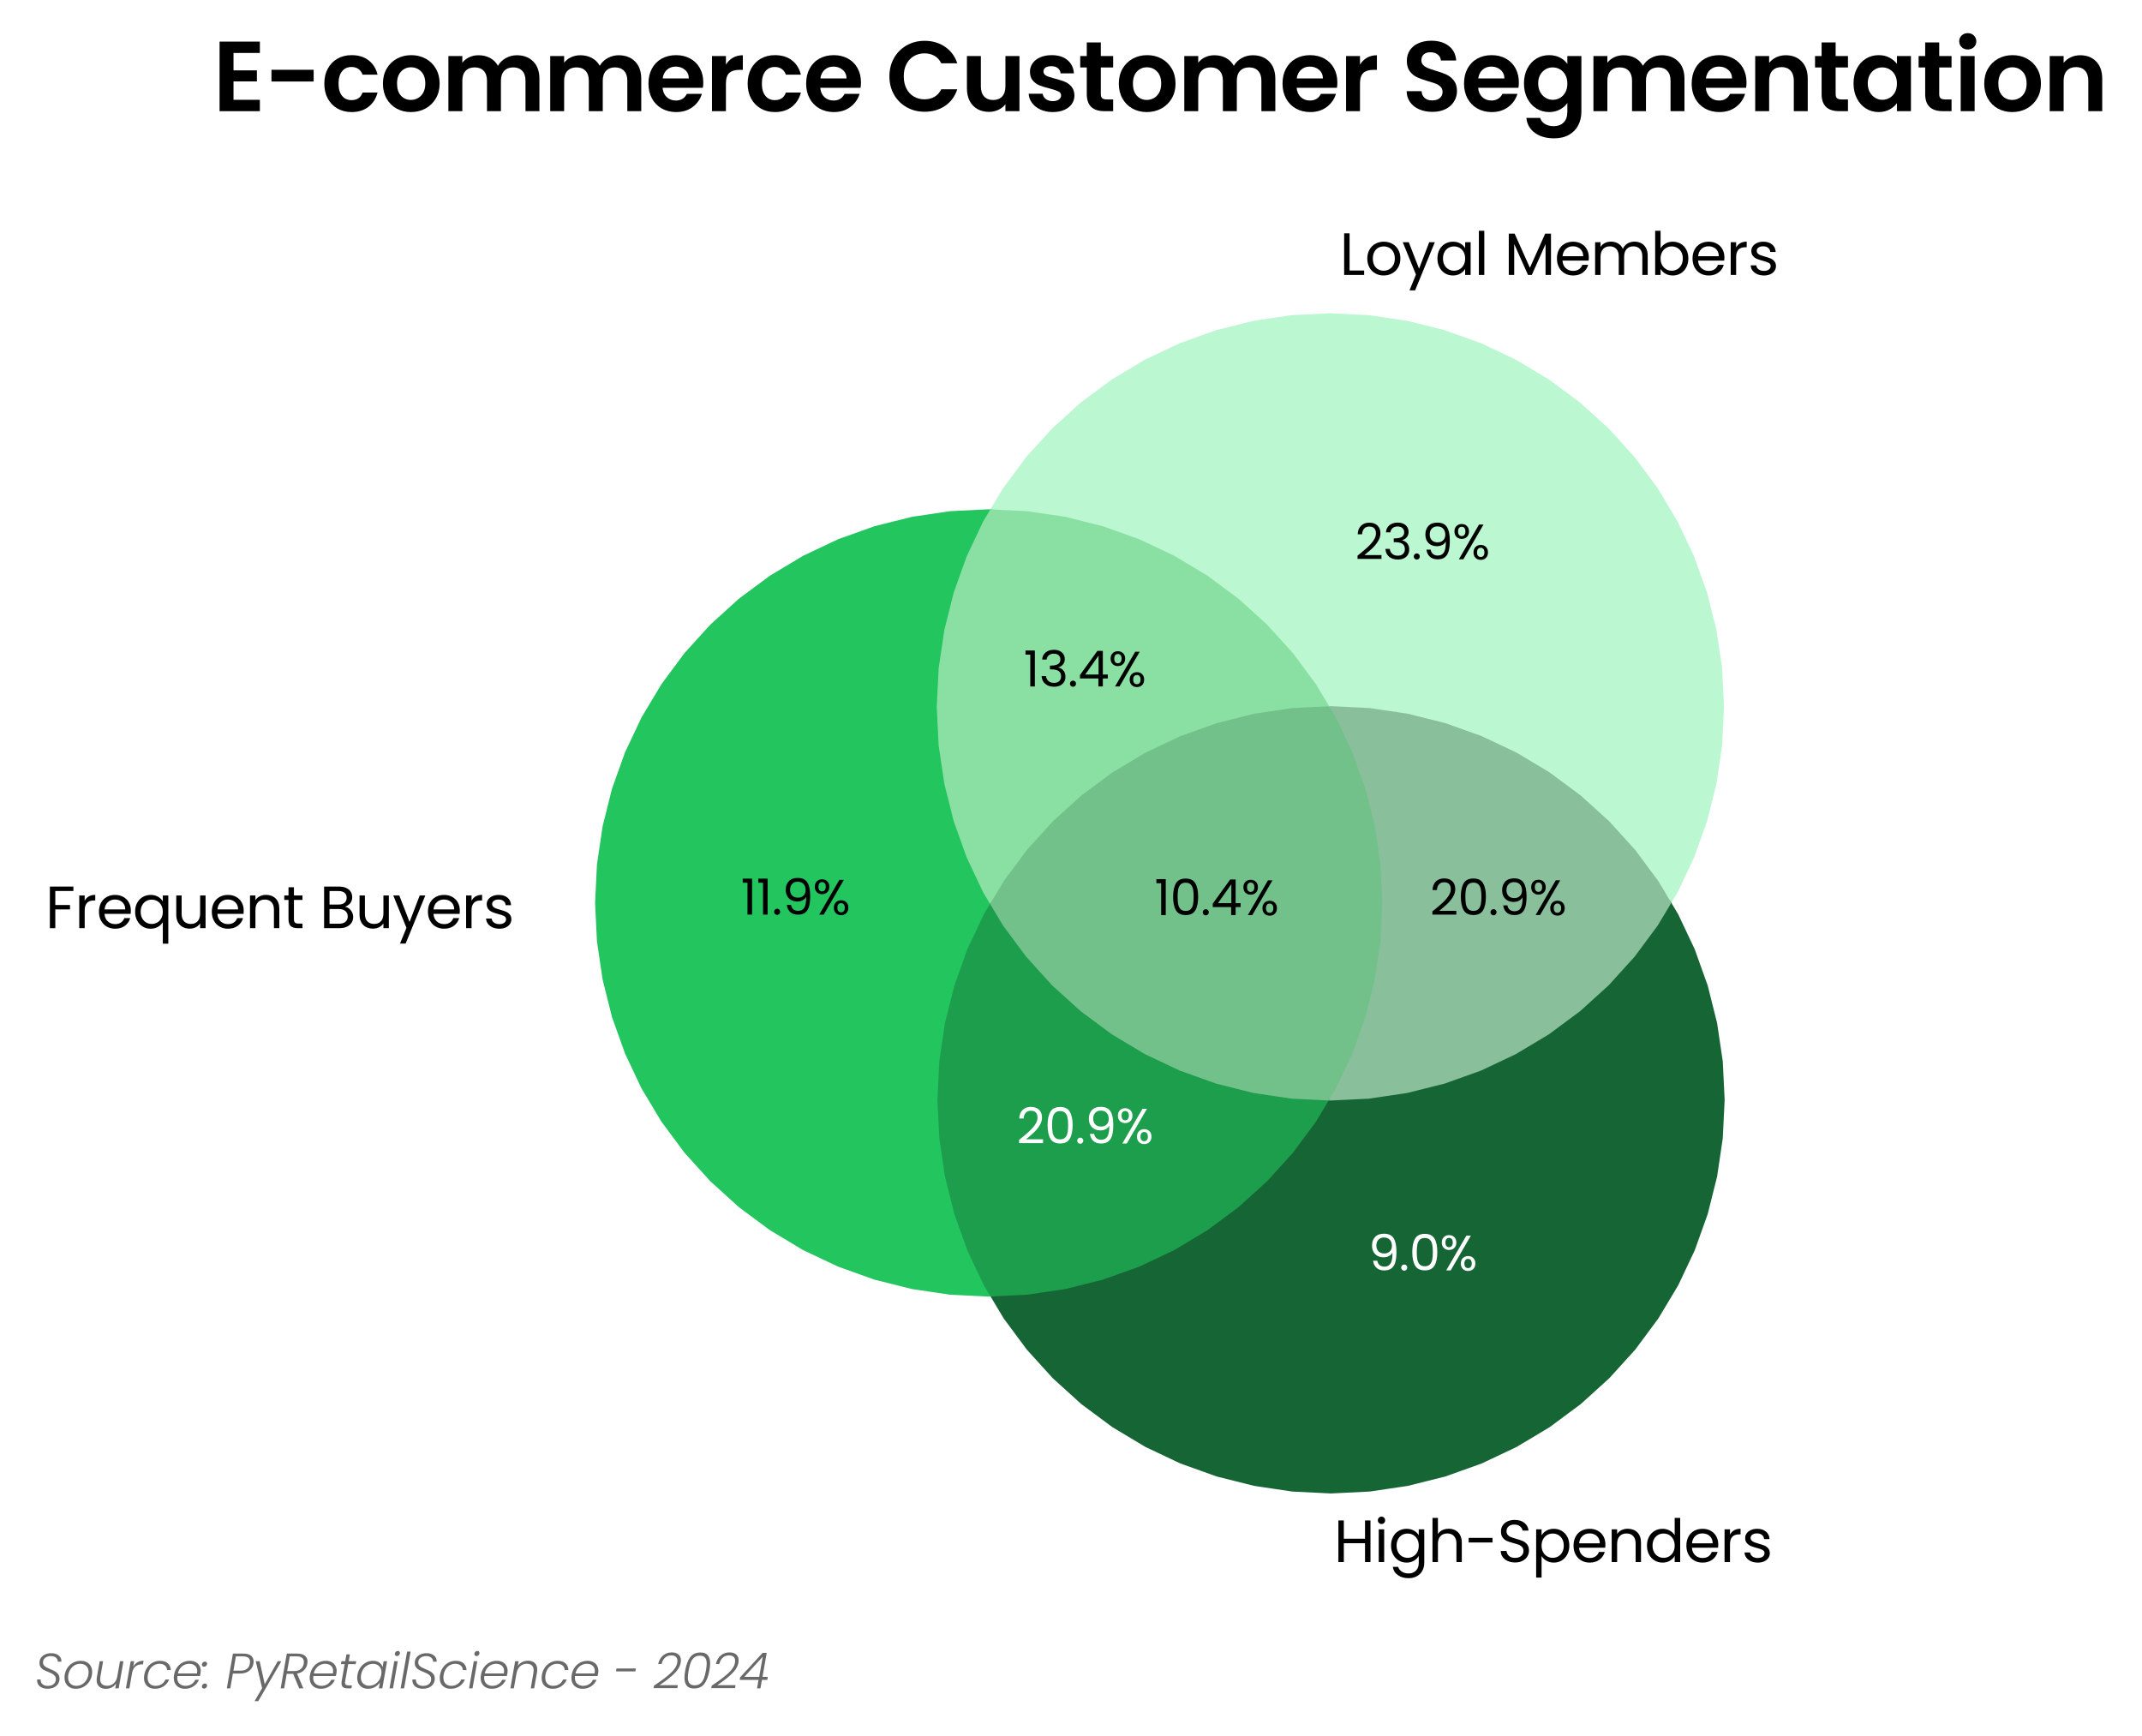 <?xml version="1.0" encoding="utf-8" standalone="no"?>
<!DOCTYPE svg PUBLIC "-//W3C//DTD SVG 1.1//EN"
  "http://www.w3.org/Graphics/SVG/1.1/DTD/svg11.dtd">
<svg xmlns:xlink="http://www.w3.org/1999/xlink" width="440.919pt" height="357.297pt" viewBox="0 0 440.919 357.297" xmlns="http://www.w3.org/2000/svg" version="1.1">
 <defs>
  <style type="text/css">*{stroke-linejoin: round; stroke-linecap: butt}</style>
 </defs>
 <g id="figure_1">
  <g id="patch_1">
   <path d="M 0 357.297
L 440.919 357.297
L 440.919 0
L 0 0
z
" style="fill: #ffffff"/>
  </g>
  <g id="axes_1">
   <g id="patch_2">
    <path d="M 353.989 153.395
L 352.83 161.212
L 350.91 168.877
L 348.247 176.317
L 344.869 183.461
L 343.451 185.826
L 340.94 181.635
L 336.232 175.288
L 330.925 169.433
L 325.07 164.126
L 318.723 159.419
L 311.945 155.356
L 304.801 151.977
L 297.361 149.315
L 289.695 147.395
L 281.878 146.236
L 273.986 145.848
L 273.329 145.88
L 270.472 141.114
L 265.765 134.767
L 260.458 128.912
L 254.603 123.605
L 248.255 118.897
L 241.477 114.835
L 234.334 111.456
L 226.893 108.794
L 219.228 106.874
L 211.411 105.714
L 204.146 105.357
L 206.898 100.765
L 211.606 94.418
L 216.913 88.562
L 222.768 83.256
L 229.115 78.548
L 235.893 74.486
L 243.037 71.107
L 250.477 68.445
L 258.143 66.525
L 265.959 65.365
L 273.852 64.977
L 281.745 65.365
L 289.562 66.525
L 297.227 68.445
L 304.668 71.107
L 311.811 74.486
L 318.589 78.548
L 324.937 83.256
L 330.792 88.562
L 336.099 94.418
L 340.806 100.765
L 344.869 107.543
L 348.247 114.686
L 350.91 122.127
L 352.83 129.792
L 353.989 137.609
L 354.377 145.502
z
" clip-path="url(#p19a714099f)" style="fill: #bbf7d0; stroke: #bbf7d0; stroke-linejoin: miter"/>
   </g>
   <g id="patch_3">
    <path d="M 354.123 234.265
L 352.963 242.082
L 351.043 249.748
L 348.381 257.188
L 345.002 264.332
L 340.94 271.11
L 336.232 277.457
L 330.925 283.312
L 325.07 288.619
L 318.723 293.326
L 311.945 297.389
L 304.801 300.768
L 297.361 303.43
L 289.695 305.35
L 281.878 306.51
L 273.986 306.897
L 266.093 306.51
L 258.276 305.35
L 250.611 303.43
L 243.17 300.768
L 236.027 297.389
L 229.249 293.326
L 222.901 288.619
L 217.046 283.312
L 211.739 277.457
L 207.032 271.11
L 204.175 266.344
L 211.411 265.988
L 219.228 264.829
L 226.893 262.909
L 234.334 260.246
L 241.477 256.868
L 248.255 252.805
L 254.603 248.098
L 260.458 242.791
L 265.765 236.936
L 270.472 230.588
L 273.225 225.996
L 273.852 226.027
L 281.745 225.639
L 289.562 224.479
L 297.227 222.559
L 304.668 219.897
L 311.811 216.518
L 318.589 212.456
L 324.937 207.748
L 330.792 202.442
L 336.099 196.586
L 340.806 190.239
L 343.451 185.826
L 345.002 188.413
L 348.381 195.557
L 351.043 202.997
L 352.963 210.663
L 354.123 218.48
L 354.51 226.373
z
" clip-path="url(#p19a714099f)" style="fill: #166534; stroke: #166534; stroke-linejoin: miter"/>
   </g>
   <g id="patch_4">
    <path d="M 273.986 145.848
L 281.878 146.236
L 289.695 147.395
L 297.361 149.315
L 304.801 151.977
L 311.945 155.356
L 318.723 159.419
L 325.07 164.126
L 330.925 169.433
L 336.232 175.288
L 340.94 181.635
L 343.451 185.826
L 340.806 190.239
L 336.099 196.586
L 330.792 202.442
L 324.937 207.748
L 318.589 212.456
L 311.811 216.518
L 304.668 219.897
L 297.227 222.559
L 289.562 224.479
L 281.745 225.639
L 273.852 226.027
L 273.225 225.996
L 274.535 223.81
L 277.913 216.667
L 280.576 209.226
L 282.496 201.561
L 283.655 193.744
L 284.043 185.851
L 283.655 177.958
L 282.496 170.142
L 280.576 162.476
L 277.913 155.036
L 274.535 147.892
L 273.329 145.88
z
" clip-path="url(#p19a714099f)" style="fill: #89bf9b; stroke: #89bf9b; stroke-linejoin: miter"/>
   </g>
   <g id="patch_5">
    <path d="M 203.518 266.376
L 195.626 265.988
L 187.809 264.829
L 180.143 262.909
L 172.703 260.246
L 165.559 256.868
L 158.781 252.805
L 152.434 248.098
L 146.579 242.791
L 141.272 236.936
L 136.564 230.588
L 132.502 223.81
L 129.123 216.667
L 126.461 209.226
L 124.541 201.561
L 123.381 193.744
L 122.994 185.851
L 123.381 177.958
L 124.541 170.142
L 126.461 162.476
L 129.123 155.036
L 132.502 147.892
L 136.564 141.114
L 141.272 134.767
L 146.579 128.912
L 152.434 123.605
L 158.781 118.897
L 165.559 114.835
L 172.703 111.456
L 180.143 108.794
L 187.809 106.874
L 195.626 105.714
L 203.518 105.327
L 204.146 105.357
L 202.836 107.543
L 199.457 114.686
L 196.795 122.127
L 194.875 129.792
L 193.715 137.609
L 193.328 145.502
L 193.715 153.395
L 194.875 161.212
L 196.795 168.877
L 199.457 176.317
L 202.836 183.461
L 204.387 186.049
L 202.969 188.413
L 199.591 195.557
L 196.928 202.997
L 195.008 210.663
L 193.849 218.48
L 193.461 226.373
L 193.849 234.265
L 195.008 242.082
L 196.928 249.748
L 199.591 257.188
L 202.969 264.332
L 204.175 266.344
z
" clip-path="url(#p19a714099f)" style="fill: #22c55e; stroke: #22c55e; stroke-linejoin: miter"/>
   </g>
   <g id="patch_6">
    <path d="M 202.836 183.461
L 199.457 176.317
L 196.795 168.877
L 194.875 161.212
L 193.715 153.395
L 193.328 145.502
L 193.715 137.609
L 194.875 129.792
L 196.795 122.127
L 199.457 114.686
L 202.836 107.543
L 204.146 105.357
L 211.411 105.714
L 219.228 106.874
L 226.893 108.794
L 234.334 111.456
L 241.477 114.835
L 248.255 118.897
L 254.603 123.605
L 260.458 128.912
L 265.765 134.767
L 270.472 141.114
L 273.329 145.88
L 266.093 146.236
L 258.276 147.395
L 250.611 149.315
L 243.17 151.977
L 236.027 155.356
L 229.249 159.419
L 222.901 164.126
L 217.046 169.433
L 211.739 175.288
L 207.032 181.635
L 204.387 186.049
z
" clip-path="url(#p19a714099f)" style="fill: #8ae0a3; stroke: #8ae0a3; stroke-linejoin: miter"/>
   </g>
   <g id="patch_7">
    <path d="M 270.472 230.588
L 265.765 236.936
L 260.458 242.791
L 254.603 248.098
L 248.255 252.805
L 241.477 256.868
L 234.334 260.246
L 226.893 262.909
L 219.228 264.829
L 211.411 265.988
L 204.175 266.344
L 202.969 264.332
L 199.591 257.188
L 196.928 249.748
L 195.008 242.082
L 193.849 234.265
L 193.461 226.373
L 193.849 218.48
L 195.008 210.663
L 196.928 202.997
L 199.591 195.557
L 202.969 188.413
L 204.387 186.049
L 206.898 190.239
L 211.606 196.586
L 216.913 202.442
L 222.768 207.748
L 229.115 212.456
L 235.893 216.518
L 243.037 219.897
L 250.477 222.559
L 258.143 224.479
L 265.959 225.639
L 273.225 225.996
z
" clip-path="url(#p19a714099f)" style="fill: #1d9e4d; stroke: #1d9e4d; stroke-linejoin: miter"/>
   </g>
   <g id="patch_8">
    <path d="M 282.496 201.561
L 280.576 209.226
L 277.913 216.667
L 274.535 223.81
L 273.225 225.996
L 265.959 225.639
L 258.143 224.479
L 250.477 222.559
L 243.037 219.897
L 235.893 216.518
L 229.115 212.456
L 222.768 207.748
L 216.913 202.442
L 211.606 196.586
L 206.898 190.239
L 204.387 186.049
L 207.032 181.635
L 211.739 175.288
L 217.046 169.433
L 222.901 164.126
L 229.249 159.419
L 236.027 155.356
L 243.17 151.977
L 250.611 149.315
L 258.276 147.395
L 266.093 146.236
L 273.329 145.88
L 274.535 147.892
L 277.913 155.036
L 280.576 162.476
L 282.496 170.142
L 283.655 177.958
L 284.043 185.851
L 283.655 193.744
z
" clip-path="url(#p19a714099f)" style="fill: #73c18a; stroke: #73c18a; stroke-linejoin: miter"/>
   </g>
   <g id="text_1">
    <!-- 11.9% -->
    <g transform="translate(152.495 188.251) scale(0.1 -0.1)">
     <defs>
      <path id="Poppins-Regular-31" d="M 243 4096
L 243 4627
L 1446 4627
L 1446 0
L 858 0
L 858 4096
L 243 4096
z
" transform="scale(0.016)"/>
      <path id="Poppins-Regular-2e" d="M 678 -38
Q 512 -38 397 77
Q 282 192 282 358
Q 282 525 397 640
Q 512 755 678 755
Q 838 755 950 640
Q 1062 525 1062 358
Q 1062 192 950 77
Q 838 -38 678 -38
z
" transform="scale(0.016)"/>
      <path id="Poppins-Regular-39" d="M 1146 1242
Q 1210 877 1443 678
Q 1677 480 2074 480
Q 2605 480 2857 896
Q 3110 1312 3098 2298
Q 2963 2010 2649 1846
Q 2336 1683 1952 1683
Q 1523 1683 1187 1859
Q 851 2035 659 2374
Q 467 2714 467 3194
Q 467 3878 864 4297
Q 1261 4717 1990 4717
Q 2886 4717 3248 4134
Q 3610 3552 3610 2400
Q 3610 1594 3466 1069
Q 3322 544 2979 269
Q 2637 -6 2042 -6
Q 1389 -6 1024 346
Q 659 698 608 1242
L 1146 1242
z
M 2048 2176
Q 2477 2176 2752 2441
Q 3027 2707 3027 3162
Q 3027 3642 2758 3936
Q 2490 4230 2003 4230
Q 1555 4230 1289 3948
Q 1024 3667 1024 3206
Q 1024 2739 1286 2457
Q 1549 2176 2048 2176
z
" transform="scale(0.016)"/>
      <path id="Poppins-Regular-25" d="M 269 3584
Q 269 4019 531 4278
Q 794 4538 1203 4538
Q 1613 4538 1875 4278
Q 2138 4019 2138 3584
Q 2138 3142 1875 2883
Q 1613 2624 1203 2624
Q 794 2624 531 2883
Q 269 3142 269 3584
z
M 4006 4467
L 1414 0
L 838 0
L 3430 4467
L 4006 4467
z
M 1203 4179
Q 986 4179 861 4028
Q 736 3878 736 3584
Q 736 3290 861 3136
Q 986 2982 1203 2982
Q 1421 2982 1549 3139
Q 1677 3296 1677 3584
Q 1677 3878 1549 4028
Q 1421 4179 1203 4179
z
M 2720 883
Q 2720 1325 2982 1584
Q 3245 1843 3654 1843
Q 4064 1843 4323 1584
Q 4582 1325 4582 883
Q 4582 448 4323 185
Q 4064 -77 3654 -77
Q 3245 -77 2982 182
Q 2720 442 2720 883
z
M 3648 1478
Q 3430 1478 3302 1328
Q 3174 1178 3174 883
Q 3174 595 3302 444
Q 3430 294 3648 294
Q 3866 294 3994 444
Q 4122 595 4122 883
Q 4122 1178 3994 1328
Q 3866 1478 3648 1478
z
" transform="scale(0.016)"/>
     </defs>
     <use xlink:href="#Poppins-Regular-31"/>
     <use xlink:href="#Poppins-Regular-31" x="32"/>
     <use xlink:href="#Poppins-Regular-2e" x="64"/>
     <use xlink:href="#Poppins-Regular-39" x="85"/>
     <use xlink:href="#Poppins-Regular-25" x="148"/>
    </g>
   </g>
   <g id="text_2">
    <!-- 9.0% -->
    <g style="fill: #ffffff" transform="translate(281.677 261.482) scale(0.1 -0.1)">
     <defs>
      <path id="Poppins-Regular-30" d="M 397 2362
Q 397 3462 755 4080
Q 1114 4698 2010 4698
Q 2899 4698 3257 4080
Q 3616 3462 3616 2362
Q 3616 1242 3257 621
Q 2899 0 2010 0
Q 1114 0 755 621
Q 397 1242 397 2362
z
M 3040 2362
Q 3040 2918 2966 3305
Q 2893 3693 2665 3929
Q 2438 4166 2010 4166
Q 1574 4166 1347 3929
Q 1120 3693 1046 3305
Q 973 2918 973 2362
Q 973 1786 1046 1395
Q 1120 1005 1347 768
Q 1574 531 2010 531
Q 2438 531 2665 768
Q 2893 1005 2966 1395
Q 3040 1786 3040 2362
z
" transform="scale(0.016)"/>
     </defs>
     <use xlink:href="#Poppins-Regular-39"/>
     <use xlink:href="#Poppins-Regular-2e" x="63"/>
     <use xlink:href="#Poppins-Regular-30" x="84"/>
     <use xlink:href="#Poppins-Regular-25" x="146.8"/>
    </g>
   </g>
   <g id="text_3">
    <!-- 23.9% -->
    <g transform="translate(278.922 115.116) scale(0.1 -0.1)">
     <defs>
      <path id="Poppins-Regular-32" d="M 326 467
Q 1139 1120 1600 1539
Q 2061 1958 2377 2416
Q 2694 2874 2694 3315
Q 2694 3731 2492 3971
Q 2291 4211 1843 4211
Q 1408 4211 1168 3939
Q 928 3667 909 3213
L 346 3213
Q 371 3930 780 4320
Q 1190 4710 1837 4710
Q 2496 4710 2883 4345
Q 3270 3981 3270 3341
Q 3270 2810 2953 2307
Q 2637 1805 2233 1424
Q 1830 1043 1203 538
L 3405 538
L 3405 51
L 326 51
L 326 467
z
" transform="scale(0.016)"/>
      <path id="Poppins-Regular-33" d="M 384 3462
Q 429 4051 838 4384
Q 1248 4717 1901 4717
Q 2336 4717 2653 4560
Q 2970 4403 3133 4134
Q 3296 3866 3296 3526
Q 3296 3130 3069 2842
Q 2842 2554 2477 2470
L 2477 2438
Q 2893 2336 3136 2035
Q 3379 1734 3379 1248
Q 3379 883 3212 592
Q 3046 301 2713 134
Q 2381 -32 1914 -32
Q 1235 -32 800 323
Q 365 678 314 1331
L 877 1331
Q 922 947 1190 704
Q 1459 461 1907 461
Q 2355 461 2588 694
Q 2822 928 2822 1299
Q 2822 1779 2502 1990
Q 2182 2202 1536 2202
L 1389 2202
L 1389 2688
L 1542 2688
Q 2131 2694 2432 2883
Q 2733 3072 2733 3469
Q 2733 3808 2512 4013
Q 2291 4218 1882 4218
Q 1485 4218 1241 4013
Q 998 3808 954 3462
L 384 3462
z
" transform="scale(0.016)"/>
     </defs>
     <use xlink:href="#Poppins-Regular-32"/>
     <use xlink:href="#Poppins-Regular-33" x="57.5"/>
     <use xlink:href="#Poppins-Regular-2e" x="116.4"/>
     <use xlink:href="#Poppins-Regular-39" x="137.4"/>
     <use xlink:href="#Poppins-Regular-25" x="200.4"/>
    </g>
   </g>
   <g id="text_4">
    <!-- 20.9% -->
    <g style="fill: #ffffff" transform="translate(209.258 235.364) scale(0.1 -0.1)">
     <use xlink:href="#Poppins-Regular-32"/>
     <use xlink:href="#Poppins-Regular-30" x="57.5"/>
     <use xlink:href="#Poppins-Regular-2e" x="120.3"/>
     <use xlink:href="#Poppins-Regular-39" x="141.3"/>
     <use xlink:href="#Poppins-Regular-25" x="204.3"/>
    </g>
   </g>
   <g id="text_5">
    <!-- 13.4% -->
    <g transform="translate(210.705 141.298) scale(0.1 -0.1)">
     <defs>
      <path id="Poppins-Regular-34" d="M 256 1030
L 256 1472
L 2502 4582
L 3200 4582
L 3200 1536
L 3840 1536
L 3840 1030
L 3200 1030
L 3200 0
L 2624 0
L 2624 1030
L 256 1030
z
M 2650 3974
L 928 1536
L 2650 1536
L 2650 3974
z
" transform="scale(0.016)"/>
     </defs>
     <use xlink:href="#Poppins-Regular-31"/>
     <use xlink:href="#Poppins-Regular-33" x="32"/>
     <use xlink:href="#Poppins-Regular-2e" x="90.9"/>
     <use xlink:href="#Poppins-Regular-34" x="111.9"/>
     <use xlink:href="#Poppins-Regular-25" x="174.8"/>
    </g>
   </g>
   <g id="text_6">
    <!-- 20.9% -->
    <g transform="translate(294.328 188.337) scale(0.1 -0.1)">
     <use xlink:href="#Poppins-Regular-32"/>
     <use xlink:href="#Poppins-Regular-30" x="57.5"/>
     <use xlink:href="#Poppins-Regular-2e" x="120.3"/>
     <use xlink:href="#Poppins-Regular-39" x="141.3"/>
     <use xlink:href="#Poppins-Regular-25" x="204.3"/>
    </g>
   </g>
   <g id="text_7">
    <!-- 10.4% -->
    <g transform="translate(237.648 188.35) scale(0.1 -0.1)">
     <use xlink:href="#Poppins-Regular-31"/>
     <use xlink:href="#Poppins-Regular-30" x="32"/>
     <use xlink:href="#Poppins-Regular-2e" x="94.8"/>
     <use xlink:href="#Poppins-Regular-34" x="115.8"/>
     <use xlink:href="#Poppins-Regular-25" x="178.7"/>
    </g>
   </g>
   <g id="text_8">
    <!-- Frequent Buyers -->
    <g transform="translate(9.32 191.046) scale(0.12 -0.12)">
     <defs>
      <path id="Poppins-Regular-46" d="M 3014 4461
L 3014 3987
L 1075 3987
L 1075 2483
L 2650 2483
L 2650 2010
L 1075 2010
L 1075 0
L 493 0
L 493 4461
L 3014 4461
z
" transform="scale(0.016)"/>
      <path id="Poppins-Regular-72" d="M 1075 2938
Q 1229 3238 1513 3404
Q 1798 3571 2208 3571
L 2208 2970
L 2054 2970
Q 1075 2970 1075 1907
L 1075 0
L 493 0
L 493 3507
L 1075 3507
L 1075 2938
z
" transform="scale(0.016)"/>
      <path id="Poppins-Regular-65" d="M 3693 1888
Q 3693 1722 3674 1536
L 870 1536
Q 902 1018 1225 726
Q 1549 435 2010 435
Q 2387 435 2640 611
Q 2893 787 2995 1082
L 3622 1082
Q 3482 576 3059 259
Q 2637 -58 2010 -58
Q 1510 -58 1116 166
Q 723 390 499 803
Q 275 1216 275 1760
Q 275 2304 492 2713
Q 710 3123 1104 3344
Q 1498 3565 2010 3565
Q 2509 3565 2893 3347
Q 3277 3130 3485 2749
Q 3693 2368 3693 1888
z
M 3091 2010
Q 3091 2342 2944 2582
Q 2797 2822 2544 2947
Q 2291 3072 1984 3072
Q 1542 3072 1232 2790
Q 922 2509 877 2010
L 3091 2010
z
" transform="scale(0.016)"/>
      <path id="Poppins-Regular-71" d="M 275 1766
Q 275 2304 492 2710
Q 710 3117 1091 3341
Q 1472 3565 1946 3565
Q 2400 3565 2742 3363
Q 3085 3162 3245 2867
L 3245 3507
L 3834 3507
L 3834 -1664
L 3245 -1664
L 3245 646
Q 3078 352 2732 147
Q 2387 -58 1926 -58
Q 1466 -58 1088 172
Q 710 403 492 819
Q 275 1235 275 1766
z
M 3245 1760
Q 3245 2157 3085 2451
Q 2925 2746 2653 2902
Q 2381 3059 2054 3059
Q 1728 3059 1459 2905
Q 1190 2752 1030 2457
Q 870 2163 870 1766
Q 870 1363 1030 1065
Q 1190 768 1459 611
Q 1728 454 2054 454
Q 2381 454 2653 611
Q 2925 768 3085 1065
Q 3245 1363 3245 1760
z
" transform="scale(0.016)"/>
      <path id="Poppins-Regular-75" d="M 3603 3507
L 3603 0
L 3021 0
L 3021 518
Q 2854 250 2556 99
Q 2259 -51 1901 -51
Q 1491 -51 1164 118
Q 838 288 649 627
Q 461 966 461 1453
L 461 3507
L 1037 3507
L 1037 1530
Q 1037 1011 1299 732
Q 1562 454 2016 454
Q 2483 454 2752 742
Q 3021 1030 3021 1581
L 3021 3507
L 3603 3507
z
" transform="scale(0.016)"/>
      <path id="Poppins-Regular-6e" d="M 2202 3571
Q 2842 3571 3238 3184
Q 3635 2797 3635 2067
L 3635 0
L 3059 0
L 3059 1984
Q 3059 2509 2796 2787
Q 2534 3066 2080 3066
Q 1619 3066 1347 2778
Q 1075 2490 1075 1939
L 1075 0
L 493 0
L 493 3507
L 1075 3507
L 1075 3008
Q 1248 3277 1545 3424
Q 1843 3571 2202 3571
z
" transform="scale(0.016)"/>
      <path id="Poppins-Regular-74" d="M 1203 3027
L 1203 960
Q 1203 704 1312 598
Q 1421 493 1690 493
L 2118 493
L 2118 0
L 1594 0
Q 1107 0 864 224
Q 621 448 621 960
L 621 3027
L 166 3027
L 166 3507
L 621 3507
L 621 4390
L 1203 4390
L 1203 3507
L 2118 3507
L 2118 3027
L 1203 3027
z
" transform="scale(0.016)"/>
      <path id="Poppins-Regular-20" transform="scale(0.016)"/>
      <path id="Poppins-Regular-42" d="M 2726 2298
Q 2970 2259 3171 2099
Q 3373 1939 3491 1702
Q 3610 1466 3610 1197
Q 3610 858 3437 586
Q 3264 314 2934 157
Q 2605 0 2157 0
L 493 0
L 493 4461
L 2093 4461
Q 2547 4461 2867 4310
Q 3187 4160 3347 3904
Q 3507 3648 3507 3328
Q 3507 2931 3292 2672
Q 3078 2413 2726 2298
z
M 1075 2534
L 2054 2534
Q 2464 2534 2688 2726
Q 2912 2918 2912 3258
Q 2912 3597 2688 3789
Q 2464 3981 2042 3981
L 1075 3981
L 1075 2534
z
M 2106 480
Q 2541 480 2784 685
Q 3027 890 3027 1254
Q 3027 1626 2771 1840
Q 2515 2054 2086 2054
L 1075 2054
L 1075 480
L 2106 480
z
" transform="scale(0.016)"/>
      <path id="Poppins-Regular-79" d="M 3514 3507
L 1402 -1651
L 800 -1651
L 1491 38
L 77 3507
L 723 3507
L 1824 666
L 2912 3507
L 3514 3507
z
" transform="scale(0.016)"/>
      <path id="Poppins-Regular-73" d="M 1734 -58
Q 1331 -58 1011 80
Q 691 218 505 464
Q 320 710 301 1030
L 902 1030
Q 928 768 1149 601
Q 1370 435 1728 435
Q 2061 435 2253 582
Q 2445 730 2445 954
Q 2445 1184 2240 1296
Q 2035 1408 1606 1517
Q 1216 1619 969 1724
Q 723 1830 547 2038
Q 371 2246 371 2586
Q 371 2854 531 3078
Q 691 3302 985 3433
Q 1280 3565 1658 3565
Q 2240 3565 2598 3270
Q 2957 2976 2982 2464
L 2400 2464
Q 2381 2739 2179 2905
Q 1978 3072 1638 3072
Q 1325 3072 1139 2937
Q 954 2803 954 2586
Q 954 2413 1066 2301
Q 1178 2189 1347 2121
Q 1517 2054 1818 1971
Q 2195 1869 2432 1769
Q 2669 1670 2838 1472
Q 3008 1274 3014 954
Q 3014 666 2854 435
Q 2694 205 2403 73
Q 2112 -58 1734 -58
z
" transform="scale(0.016)"/>
     </defs>
     <use xlink:href="#Poppins-Regular-46"/>
     <use xlink:href="#Poppins-Regular-72" x="50.4"/>
     <use xlink:href="#Poppins-Regular-65" x="87.7"/>
     <use xlink:href="#Poppins-Regular-71" x="149.7"/>
     <use xlink:href="#Poppins-Regular-75" x="217.3"/>
     <use xlink:href="#Poppins-Regular-65" x="281.3"/>
     <use xlink:href="#Poppins-Regular-6e" x="343.3"/>
     <use xlink:href="#Poppins-Regular-74" x="407.3"/>
     <use xlink:href="#Poppins-Regular-20" x="443.7"/>
     <use xlink:href="#Poppins-Regular-42" x="470.4"/>
     <use xlink:href="#Poppins-Regular-75" x="531.7"/>
     <use xlink:href="#Poppins-Regular-79" x="595.7"/>
     <use xlink:href="#Poppins-Regular-65" x="652"/>
     <use xlink:href="#Poppins-Regular-72" x="714"/>
     <use xlink:href="#Poppins-Regular-73" x="751.3"/>
    </g>
   </g>
   <g id="text_9">
    <!-- High-Spenders -->
    <g transform="translate(274.557 321.518) scale(0.12 -0.12)">
     <defs>
      <path id="Poppins-Regular-48" d="M 3930 4461
L 3930 0
L 3347 0
L 3347 2022
L 1075 2022
L 1075 0
L 493 0
L 493 4461
L 1075 4461
L 1075 2502
L 3347 2502
L 3347 4461
L 3930 4461
z
" transform="scale(0.016)"/>
      <path id="Poppins-Regular-69" d="M 794 4077
Q 627 4077 512 4192
Q 397 4307 397 4474
Q 397 4640 512 4755
Q 627 4870 794 4870
Q 954 4870 1066 4755
Q 1178 4640 1178 4474
Q 1178 4307 1066 4192
Q 954 4077 794 4077
z
M 1075 3507
L 1075 0
L 493 0
L 493 3507
L 1075 3507
z
" transform="scale(0.016)"/>
      <path id="Poppins-Regular-67" d="M 1939 3565
Q 2394 3565 2736 3366
Q 3078 3168 3245 2867
L 3245 3507
L 3834 3507
L 3834 -77
Q 3834 -557 3629 -931
Q 3424 -1306 3043 -1517
Q 2662 -1728 2157 -1728
Q 1466 -1728 1005 -1401
Q 544 -1075 461 -512
L 1037 -512
Q 1133 -832 1433 -1027
Q 1734 -1222 2157 -1222
Q 2637 -1222 2941 -921
Q 3245 -621 3245 -77
L 3245 659
Q 3072 352 2733 147
Q 2394 -58 1939 -58
Q 1472 -58 1091 172
Q 710 403 492 819
Q 275 1235 275 1766
Q 275 2304 492 2710
Q 710 3117 1091 3341
Q 1472 3565 1939 3565
z
M 3245 1760
Q 3245 2157 3085 2451
Q 2925 2746 2653 2902
Q 2381 3059 2054 3059
Q 1728 3059 1459 2905
Q 1190 2752 1030 2457
Q 870 2163 870 1766
Q 870 1363 1030 1065
Q 1190 768 1459 611
Q 1728 454 2054 454
Q 2381 454 2653 611
Q 2925 768 3085 1065
Q 3245 1363 3245 1760
z
" transform="scale(0.016)"/>
      <path id="Poppins-Regular-68" d="M 2234 3571
Q 2630 3571 2950 3401
Q 3270 3232 3452 2893
Q 3635 2554 3635 2067
L 3635 0
L 3059 0
L 3059 1984
Q 3059 2509 2796 2787
Q 2534 3066 2080 3066
Q 1619 3066 1347 2778
Q 1075 2490 1075 1939
L 1075 0
L 493 0
L 493 4736
L 1075 4736
L 1075 3008
Q 1248 3277 1552 3424
Q 1856 3571 2234 3571
z
" transform="scale(0.016)"/>
      <path id="Poppins-Regular-2d" d="M 2925 2592
L 2925 2099
L 371 2099
L 371 2592
L 2925 2592
z
" transform="scale(0.016)"/>
      <path id="Poppins-Regular-53" d="M 1907 -45
Q 1466 -45 1117 112
Q 768 269 569 547
Q 371 826 365 1190
L 986 1190
Q 1018 877 1245 662
Q 1472 448 1907 448
Q 2323 448 2563 656
Q 2803 864 2803 1190
Q 2803 1446 2662 1606
Q 2522 1766 2310 1849
Q 2099 1933 1741 2029
Q 1299 2144 1033 2259
Q 768 2374 579 2620
Q 390 2867 390 3283
Q 390 3648 576 3929
Q 762 4211 1098 4364
Q 1434 4518 1869 4518
Q 2496 4518 2896 4204
Q 3296 3891 3347 3373
L 2707 3373
Q 2675 3629 2438 3824
Q 2202 4019 1811 4019
Q 1446 4019 1216 3830
Q 986 3642 986 3302
Q 986 3059 1123 2905
Q 1261 2752 1462 2672
Q 1664 2592 2029 2490
Q 2470 2368 2739 2249
Q 3008 2131 3200 1884
Q 3392 1638 3392 1216
Q 3392 890 3219 602
Q 3046 314 2707 134
Q 2368 -45 1907 -45
z
" transform="scale(0.016)"/>
      <path id="Poppins-Regular-70" d="M 1075 2861
Q 1248 3162 1590 3363
Q 1933 3565 2387 3565
Q 2854 3565 3235 3341
Q 3616 3117 3833 2710
Q 4051 2304 4051 1766
Q 4051 1235 3833 819
Q 3616 403 3235 172
Q 2854 -58 2387 -58
Q 1939 -58 1596 144
Q 1254 346 1075 646
L 1075 -1664
L 493 -1664
L 493 3507
L 1075 3507
L 1075 2861
z
M 3456 1766
Q 3456 2163 3296 2457
Q 3136 2752 2864 2905
Q 2592 3059 2266 3059
Q 1946 3059 1674 2902
Q 1402 2746 1238 2448
Q 1075 2150 1075 1760
Q 1075 1363 1238 1065
Q 1402 768 1674 611
Q 1946 454 2266 454
Q 2592 454 2864 611
Q 3136 768 3296 1065
Q 3456 1363 3456 1766
z
" transform="scale(0.016)"/>
      <path id="Poppins-Regular-64" d="M 275 1766
Q 275 2304 492 2710
Q 710 3117 1091 3341
Q 1472 3565 1946 3565
Q 2355 3565 2707 3376
Q 3059 3187 3245 2880
L 3245 4736
L 3834 4736
L 3834 0
L 3245 0
L 3245 659
Q 3072 346 2733 144
Q 2394 -58 1939 -58
Q 1472 -58 1091 172
Q 710 403 492 819
Q 275 1235 275 1766
z
M 3245 1760
Q 3245 2157 3085 2451
Q 2925 2746 2653 2902
Q 2381 3059 2054 3059
Q 1728 3059 1459 2905
Q 1190 2752 1030 2457
Q 870 2163 870 1766
Q 870 1363 1030 1065
Q 1190 768 1459 611
Q 1728 454 2054 454
Q 2381 454 2653 611
Q 2925 768 3085 1065
Q 3245 1363 3245 1760
z
" transform="scale(0.016)"/>
     </defs>
     <use xlink:href="#Poppins-Regular-48"/>
     <use xlink:href="#Poppins-Regular-69" x="69.2"/>
     <use xlink:href="#Poppins-Regular-67" x="93.8"/>
     <use xlink:href="#Poppins-Regular-68" x="161.4"/>
     <use xlink:href="#Poppins-Regular-2d" x="225.4"/>
     <use xlink:href="#Poppins-Regular-53" x="280.5"/>
     <use xlink:href="#Poppins-Regular-70" x="339.2"/>
     <use xlink:href="#Poppins-Regular-65" x="406.8"/>
     <use xlink:href="#Poppins-Regular-6e" x="468.8"/>
     <use xlink:href="#Poppins-Regular-64" x="532.8"/>
     <use xlink:href="#Poppins-Regular-65" x="600.4"/>
     <use xlink:href="#Poppins-Regular-72" x="662.4"/>
     <use xlink:href="#Poppins-Regular-73" x="699.7"/>
    </g>
   </g>
   <g id="text_10">
    <!-- Loyal Members -->
    <g transform="translate(275.739 56.592) scale(0.12 -0.12)">
     <defs>
      <path id="Poppins-Regular-4c" d="M 1075 474
L 2637 474
L 2637 0
L 493 0
L 493 4461
L 1075 4461
L 1075 474
z
" transform="scale(0.016)"/>
      <path id="Poppins-Regular-6f" d="M 2022 -58
Q 1530 -58 1130 166
Q 730 390 502 803
Q 275 1216 275 1760
Q 275 2298 508 2710
Q 742 3123 1145 3344
Q 1549 3565 2048 3565
Q 2547 3565 2950 3344
Q 3354 3123 3587 2713
Q 3821 2304 3821 1760
Q 3821 1216 3581 803
Q 3341 390 2931 166
Q 2522 -58 2022 -58
z
M 2022 454
Q 2336 454 2611 601
Q 2886 749 3056 1043
Q 3226 1338 3226 1760
Q 3226 2182 3059 2476
Q 2893 2771 2624 2915
Q 2355 3059 2042 3059
Q 1722 3059 1456 2915
Q 1190 2771 1030 2476
Q 870 2182 870 1760
Q 870 1331 1027 1036
Q 1184 742 1446 598
Q 1709 454 2022 454
z
" transform="scale(0.016)"/>
      <path id="Poppins-Regular-61" d="M 275 1766
Q 275 2304 492 2710
Q 710 3117 1091 3341
Q 1472 3565 1939 3565
Q 2400 3565 2739 3366
Q 3078 3168 3245 2867
L 3245 3507
L 3834 3507
L 3834 0
L 3245 0
L 3245 653
Q 3072 346 2729 144
Q 2387 -58 1933 -58
Q 1466 -58 1088 172
Q 710 403 492 819
Q 275 1235 275 1766
z
M 3245 1760
Q 3245 2157 3085 2451
Q 2925 2746 2653 2902
Q 2381 3059 2054 3059
Q 1728 3059 1459 2905
Q 1190 2752 1030 2457
Q 870 2163 870 1766
Q 870 1363 1030 1065
Q 1190 768 1459 611
Q 1728 454 2054 454
Q 2381 454 2653 611
Q 2925 768 3085 1065
Q 3245 1363 3245 1760
z
" transform="scale(0.016)"/>
      <path id="Poppins-Regular-6c" d="M 1075 4736
L 1075 0
L 493 0
L 493 4736
L 1075 4736
z
" transform="scale(0.016)"/>
      <path id="Poppins-Regular-4d" d="M 5018 4429
L 5018 0
L 4435 0
L 4435 3302
L 2963 0
L 2554 0
L 1075 3309
L 1075 0
L 493 0
L 493 4429
L 1120 4429
L 2758 768
L 4397 4429
L 5018 4429
z
" transform="scale(0.016)"/>
      <path id="Poppins-Regular-6d" d="M 4710 3571
Q 5120 3571 5440 3401
Q 5760 3232 5945 2893
Q 6131 2554 6131 2067
L 6131 0
L 5555 0
L 5555 1984
Q 5555 2509 5296 2787
Q 5037 3066 4595 3066
Q 4141 3066 3872 2774
Q 3603 2483 3603 1933
L 3603 0
L 3027 0
L 3027 1984
Q 3027 2509 2768 2787
Q 2509 3066 2067 3066
Q 1613 3066 1344 2774
Q 1075 2483 1075 1933
L 1075 0
L 493 0
L 493 3507
L 1075 3507
L 1075 3002
Q 1248 3277 1539 3424
Q 1830 3571 2182 3571
Q 2624 3571 2963 3372
Q 3302 3174 3469 2790
Q 3616 3162 3955 3366
Q 4294 3571 4710 3571
z
" transform="scale(0.016)"/>
      <path id="Poppins-Regular-62" d="M 1075 2854
Q 1254 3168 1600 3366
Q 1946 3565 2387 3565
Q 2861 3565 3238 3341
Q 3616 3117 3833 2710
Q 4051 2304 4051 1766
Q 4051 1235 3833 819
Q 3616 403 3235 172
Q 2854 -58 2387 -58
Q 1933 -58 1590 140
Q 1248 339 1075 646
L 1075 0
L 493 0
L 493 4736
L 1075 4736
L 1075 2854
z
M 3456 1766
Q 3456 2163 3296 2457
Q 3136 2752 2864 2905
Q 2592 3059 2266 3059
Q 1946 3059 1674 2902
Q 1402 2746 1238 2448
Q 1075 2150 1075 1760
Q 1075 1363 1238 1065
Q 1402 768 1674 611
Q 1946 454 2266 454
Q 2592 454 2864 611
Q 3136 768 3296 1065
Q 3456 1363 3456 1766
z
" transform="scale(0.016)"/>
     </defs>
     <use xlink:href="#Poppins-Regular-4c"/>
     <use xlink:href="#Poppins-Regular-6f" x="43.2"/>
     <use xlink:href="#Poppins-Regular-79" x="107.2"/>
     <use xlink:href="#Poppins-Regular-61" x="163.5"/>
     <use xlink:href="#Poppins-Regular-6c" x="231.1"/>
     <use xlink:href="#Poppins-Regular-20" x="255.7"/>
     <use xlink:href="#Poppins-Regular-4d" x="282.4"/>
     <use xlink:href="#Poppins-Regular-65" x="368.5"/>
     <use xlink:href="#Poppins-Regular-6d" x="430.5"/>
     <use xlink:href="#Poppins-Regular-62" x="533.5"/>
     <use xlink:href="#Poppins-Regular-65" x="601.1"/>
     <use xlink:href="#Poppins-Regular-72" x="663.1"/>
     <use xlink:href="#Poppins-Regular-73" x="700.4"/>
    </g>
   </g>
   <g id="text_11">
    <!-- E-commerce Customer Segmentation -->
    <g transform="translate(43.785 22.881) scale(0.2 -0.2)">
     <defs>
      <path id="Poppins-SemiBold-45" d="M 1338 3744
L 1338 2624
L 2842 2624
L 2842 1914
L 1338 1914
L 1338 730
L 3034 730
L 3034 0
L 442 0
L 442 4474
L 3034 4474
L 3034 3744
L 1338 3744
z
" transform="scale(0.016)"/>
      <path id="Poppins-SemiBold-2d" d="M 3168 2662
L 3168 1907
L 454 1907
L 454 2662
L 3168 2662
z
" transform="scale(0.016)"/>
      <path id="Poppins-SemiBold-63" d="M 211 1773
Q 211 2323 435 2736
Q 659 3149 1056 3376
Q 1453 3603 1965 3603
Q 2624 3603 3056 3273
Q 3488 2944 3635 2349
L 2669 2349
Q 2592 2579 2409 2710
Q 2227 2842 1958 2842
Q 1574 2842 1350 2563
Q 1126 2285 1126 1773
Q 1126 1267 1350 988
Q 1574 710 1958 710
Q 2502 710 2669 1197
L 3635 1197
Q 3488 621 3053 281
Q 2618 -58 1965 -58
Q 1453 -58 1056 169
Q 659 397 435 809
Q 211 1222 211 1773
z
" transform="scale(0.016)"/>
      <path id="Poppins-SemiBold-6f" d="M 2016 -58
Q 1504 -58 1094 169
Q 685 397 451 813
Q 218 1229 218 1773
Q 218 2317 458 2733
Q 698 3149 1114 3376
Q 1530 3603 2042 3603
Q 2554 3603 2970 3376
Q 3386 3149 3626 2733
Q 3866 2317 3866 1773
Q 3866 1229 3619 813
Q 3373 397 2953 169
Q 2534 -58 2016 -58
z
M 2016 723
Q 2259 723 2473 841
Q 2688 960 2816 1197
Q 2944 1434 2944 1773
Q 2944 2278 2678 2550
Q 2413 2822 2029 2822
Q 1645 2822 1385 2550
Q 1126 2278 1126 1773
Q 1126 1267 1379 995
Q 1632 723 2016 723
z
" transform="scale(0.016)"/>
      <path id="Poppins-SemiBold-6d" d="M 4845 3597
Q 5498 3597 5898 3197
Q 6298 2797 6298 2080
L 6298 0
L 5402 0
L 5402 1958
Q 5402 2374 5190 2595
Q 4979 2816 4614 2816
Q 4250 2816 4035 2595
Q 3821 2374 3821 1958
L 3821 0
L 2925 0
L 2925 1958
Q 2925 2374 2713 2595
Q 2502 2816 2138 2816
Q 1766 2816 1552 2595
Q 1338 2374 1338 1958
L 1338 0
L 442 0
L 442 3546
L 1338 3546
L 1338 3117
Q 1510 3341 1782 3469
Q 2054 3597 2381 3597
Q 2797 3597 3123 3421
Q 3450 3245 3629 2918
Q 3802 3226 4131 3411
Q 4461 3597 4845 3597
z
" transform="scale(0.016)"/>
      <path id="Poppins-SemiBold-65" d="M 3738 1850
Q 3738 1658 3712 1504
L 1120 1504
Q 1152 1120 1389 902
Q 1626 685 1971 685
Q 2470 685 2682 1114
L 3648 1114
Q 3494 602 3059 272
Q 2624 -58 1990 -58
Q 1478 -58 1072 169
Q 666 397 438 813
Q 211 1229 211 1773
Q 211 2323 435 2739
Q 659 3155 1062 3379
Q 1466 3603 1990 3603
Q 2496 3603 2896 3385
Q 3296 3168 3517 2768
Q 3738 2368 3738 1850
z
M 2810 2106
Q 2803 2451 2560 2659
Q 2317 2867 1965 2867
Q 1632 2867 1405 2665
Q 1178 2464 1126 2106
L 2810 2106
z
" transform="scale(0.016)"/>
      <path id="Poppins-SemiBold-72" d="M 1338 2995
Q 1510 3277 1788 3437
Q 2067 3597 2426 3597
L 2426 2656
L 2189 2656
Q 1766 2656 1552 2457
Q 1338 2259 1338 1766
L 1338 0
L 442 0
L 442 3546
L 1338 3546
L 1338 2995
z
" transform="scale(0.016)"/>
      <path id="Poppins-SemiBold-20" transform="scale(0.016)"/>
      <path id="Poppins-SemiBold-43" d="M 224 2240
Q 224 2899 521 3420
Q 819 3942 1334 4233
Q 1850 4525 2490 4525
Q 3238 4525 3801 4141
Q 4365 3757 4589 3078
L 3558 3078
Q 3405 3398 3126 3558
Q 2848 3718 2483 3718
Q 2093 3718 1789 3536
Q 1485 3354 1315 3021
Q 1146 2688 1146 2240
Q 1146 1798 1315 1462
Q 1485 1126 1789 944
Q 2093 762 2483 762
Q 2848 762 3126 925
Q 3405 1088 3558 1408
L 4589 1408
Q 4365 723 3805 342
Q 3245 -38 2490 -38
Q 1850 -38 1334 253
Q 819 544 521 1062
Q 224 1581 224 2240
z
" transform="scale(0.016)"/>
      <path id="Poppins-SemiBold-75" d="M 3789 3546
L 3789 0
L 2886 0
L 2886 448
Q 2714 218 2435 86
Q 2157 -45 1830 -45
Q 1414 -45 1094 131
Q 774 307 592 649
Q 410 992 410 1466
L 410 3546
L 1306 3546
L 1306 1594
Q 1306 1171 1517 944
Q 1728 717 2093 717
Q 2464 717 2675 944
Q 2886 1171 2886 1594
L 2886 3546
L 3789 3546
z
" transform="scale(0.016)"/>
      <path id="Poppins-SemiBold-73" d="M 1798 -58
Q 1363 -58 1017 99
Q 672 256 470 525
Q 269 794 250 1120
L 1152 1120
Q 1178 915 1354 780
Q 1530 646 1792 646
Q 2048 646 2192 748
Q 2336 851 2336 1011
Q 2336 1184 2160 1270
Q 1984 1357 1600 1459
Q 1203 1555 950 1657
Q 698 1760 515 1971
Q 333 2182 333 2541
Q 333 2835 502 3078
Q 672 3322 989 3462
Q 1306 3603 1734 3603
Q 2368 3603 2745 3286
Q 3123 2970 3162 2432
L 2304 2432
Q 2285 2643 2128 2768
Q 1971 2893 1709 2893
Q 1466 2893 1334 2803
Q 1203 2714 1203 2554
Q 1203 2374 1382 2281
Q 1562 2189 1939 2093
Q 2323 1997 2572 1894
Q 2822 1792 3004 1577
Q 3187 1363 3194 1011
Q 3194 704 3024 461
Q 2854 218 2537 80
Q 2221 -58 1798 -58
z
" transform="scale(0.016)"/>
      <path id="Poppins-SemiBold-74" d="M 1485 2810
L 1485 1094
Q 1485 915 1571 835
Q 1658 755 1862 755
L 2278 755
L 2278 0
L 1715 0
Q 582 0 582 1101
L 582 2810
L 160 2810
L 160 3546
L 582 3546
L 582 4422
L 1485 4422
L 1485 3546
L 2278 3546
L 2278 2810
L 1485 2810
z
" transform="scale(0.016)"/>
      <path id="Poppins-SemiBold-53" d="M 1984 -45
Q 1517 -45 1142 115
Q 768 275 550 576
Q 333 877 326 1286
L 1286 1286
Q 1306 1011 1482 851
Q 1658 691 1965 691
Q 2278 691 2457 841
Q 2637 992 2637 1235
Q 2637 1434 2515 1562
Q 2394 1690 2211 1763
Q 2029 1837 1709 1926
Q 1274 2054 1002 2179
Q 730 2304 534 2557
Q 339 2810 339 3232
Q 339 3629 537 3923
Q 736 4218 1094 4374
Q 1453 4531 1914 4531
Q 2605 4531 3037 4195
Q 3469 3859 3514 3258
L 2528 3258
Q 2515 3488 2332 3638
Q 2150 3789 1850 3789
Q 1587 3789 1430 3654
Q 1274 3520 1274 3264
Q 1274 3085 1392 2966
Q 1510 2848 1686 2774
Q 1862 2701 2182 2605
Q 2618 2477 2893 2349
Q 3168 2221 3366 1965
Q 3565 1709 3565 1293
Q 3565 934 3379 627
Q 3194 320 2835 137
Q 2477 -45 1984 -45
z
" transform="scale(0.016)"/>
      <path id="Poppins-SemiBold-67" d="M 1830 3603
Q 2227 3603 2528 3446
Q 2829 3290 3002 3040
L 3002 3546
L 3904 3546
L 3904 -26
Q 3904 -518 3705 -905
Q 3507 -1293 3110 -1520
Q 2714 -1747 2150 -1747
Q 1395 -1747 912 -1395
Q 429 -1043 365 -435
L 1254 -435
Q 1325 -678 1558 -822
Q 1792 -966 2125 -966
Q 2515 -966 2758 -732
Q 3002 -499 3002 -26
L 3002 525
Q 2829 275 2525 108
Q 2221 -58 1830 -58
Q 1382 -58 1011 172
Q 640 403 425 822
Q 211 1242 211 1786
Q 211 2323 425 2739
Q 640 3155 1008 3379
Q 1376 3603 1830 3603
z
M 3002 1773
Q 3002 2099 2874 2332
Q 2746 2566 2528 2691
Q 2310 2816 2061 2816
Q 1811 2816 1600 2694
Q 1389 2573 1257 2339
Q 1126 2106 1126 1786
Q 1126 1466 1257 1226
Q 1389 986 1603 858
Q 1818 730 2061 730
Q 2310 730 2528 854
Q 2746 979 2874 1212
Q 3002 1446 3002 1773
z
" transform="scale(0.016)"/>
      <path id="Poppins-SemiBold-6e" d="M 2406 3597
Q 3040 3597 3430 3197
Q 3821 2797 3821 2080
L 3821 0
L 2925 0
L 2925 1958
Q 2925 2381 2713 2608
Q 2502 2835 2138 2835
Q 1766 2835 1552 2608
Q 1338 2381 1338 1958
L 1338 0
L 442 0
L 442 3546
L 1338 3546
L 1338 3104
Q 1517 3334 1795 3465
Q 2074 3597 2406 3597
z
" transform="scale(0.016)"/>
      <path id="Poppins-SemiBold-61" d="M 211 1786
Q 211 2323 425 2739
Q 640 3155 1008 3379
Q 1376 3603 1830 3603
Q 2227 3603 2524 3443
Q 2822 3283 3002 3040
L 3002 3546
L 3904 3546
L 3904 0
L 3002 0
L 3002 518
Q 2829 269 2525 105
Q 2221 -58 1824 -58
Q 1376 -58 1008 172
Q 640 403 425 822
Q 211 1242 211 1786
z
M 3002 1773
Q 3002 2099 2874 2332
Q 2746 2566 2528 2691
Q 2310 2816 2061 2816
Q 1811 2816 1600 2694
Q 1389 2573 1257 2339
Q 1126 2106 1126 1786
Q 1126 1466 1257 1226
Q 1389 986 1603 858
Q 1818 730 2061 730
Q 2310 730 2528 854
Q 2746 979 2874 1212
Q 3002 1446 3002 1773
z
" transform="scale(0.016)"/>
      <path id="Poppins-SemiBold-69" d="M 896 3968
Q 659 3968 502 4118
Q 346 4269 346 4493
Q 346 4717 502 4867
Q 659 5018 896 5018
Q 1133 5018 1289 4867
Q 1446 4717 1446 4493
Q 1446 4269 1289 4118
Q 1133 3968 896 3968
z
M 1338 3546
L 1338 0
L 442 0
L 442 3546
L 1338 3546
z
" transform="scale(0.016)"/>
     </defs>
     <use xlink:href="#Poppins-SemiBold-45"/>
     <use xlink:href="#Poppins-SemiBold-2d" x="53.2"/>
     <use xlink:href="#Poppins-SemiBold-63" x="111.5"/>
     <use xlink:href="#Poppins-SemiBold-6f" x="171.7"/>
     <use xlink:href="#Poppins-SemiBold-6d" x="235.5"/>
     <use xlink:href="#Poppins-SemiBold-6d" x="340.3"/>
     <use xlink:href="#Poppins-SemiBold-65" x="445.1"/>
     <use xlink:href="#Poppins-SemiBold-72" x="506.8"/>
     <use xlink:href="#Poppins-SemiBold-63" x="547.2"/>
     <use xlink:href="#Poppins-SemiBold-65" x="607.4"/>
     <use xlink:href="#Poppins-SemiBold-20" x="669.1"/>
     <use xlink:href="#Poppins-SemiBold-43" x="692.9"/>
     <use xlink:href="#Poppins-SemiBold-75" x="769.7"/>
     <use xlink:href="#Poppins-SemiBold-73" x="835.8"/>
     <use xlink:href="#Poppins-SemiBold-74" x="890.3"/>
     <use xlink:href="#Poppins-SemiBold-6f" x="929.1"/>
     <use xlink:href="#Poppins-SemiBold-6d" x="992.9"/>
     <use xlink:href="#Poppins-SemiBold-65" x="1097.7"/>
     <use xlink:href="#Poppins-SemiBold-72" x="1159.4"/>
     <use xlink:href="#Poppins-SemiBold-20" x="1199.8"/>
     <use xlink:href="#Poppins-SemiBold-53" x="1223.6"/>
     <use xlink:href="#Poppins-SemiBold-65" x="1284.5"/>
     <use xlink:href="#Poppins-SemiBold-67" x="1346.2"/>
     <use xlink:href="#Poppins-SemiBold-6d" x="1414"/>
     <use xlink:href="#Poppins-SemiBold-65" x="1518.8"/>
     <use xlink:href="#Poppins-SemiBold-6e" x="1580.5"/>
     <use xlink:href="#Poppins-SemiBold-74" x="1646.6"/>
     <use xlink:href="#Poppins-SemiBold-61" x="1685.4"/>
     <use xlink:href="#Poppins-SemiBold-74" x="1753.2"/>
     <use xlink:href="#Poppins-SemiBold-69" x="1792"/>
     <use xlink:href="#Poppins-SemiBold-6f" x="1819.8"/>
     <use xlink:href="#Poppins-SemiBold-6e" x="1883.6"/>
    </g>
   </g>
  </g>
  <g id="text_12">
   <!-- Source: PyRetailScience - 2024 -->
   <g style="fill: #696969" transform="translate(7.2 347.518) scale(0.1 -0.1)">
    <defs>
     <path id="Poppins-LightItalic-53" d="M 1619 -45
Q 1216 -45 912 89
Q 608 224 441 467
Q 275 710 275 1024
Q 275 1107 282 1152
L 723 1152
Q 710 947 796 758
Q 883 570 1097 445
Q 1312 320 1651 320
Q 2125 320 2406 557
Q 2688 794 2688 1197
Q 2688 1440 2557 1603
Q 2426 1766 2234 1872
Q 2042 1978 1709 2112
Q 1318 2266 1088 2397
Q 858 2528 707 2758
Q 557 2989 582 3347
Q 595 3693 790 3958
Q 986 4224 1322 4374
Q 1658 4525 2086 4525
Q 2509 4525 2813 4381
Q 3117 4237 3267 3987
Q 3418 3738 3398 3437
L 2931 3437
Q 2944 3610 2851 3776
Q 2758 3942 2556 4048
Q 2355 4154 2061 4154
Q 1606 4154 1318 3933
Q 1030 3712 1030 3334
Q 1030 3110 1158 2956
Q 1286 2803 1472 2700
Q 1658 2598 1984 2464
Q 2362 2310 2595 2176
Q 2829 2042 2992 1818
Q 3155 1594 3155 1254
Q 3155 1171 3149 1126
Q 3123 800 2931 531
Q 2739 262 2403 108
Q 2067 -45 1619 -45
z
" transform="scale(0.016)"/>
     <path id="Poppins-LightItalic-6f" d="M 1728 -51
Q 1293 -51 960 125
Q 627 301 444 624
Q 262 947 262 1382
Q 262 1971 531 2467
Q 800 2963 1280 3254
Q 1760 3546 2349 3546
Q 2784 3546 3117 3370
Q 3450 3194 3635 2870
Q 3821 2547 3821 2112
Q 3821 1517 3545 1024
Q 3270 531 2793 240
Q 2317 -51 1728 -51
z
M 1779 326
Q 2234 326 2595 569
Q 2957 813 3158 1216
Q 3360 1619 3360 2086
Q 3360 2611 3056 2886
Q 2752 3162 2285 3162
Q 1830 3162 1475 2918
Q 1120 2675 921 2272
Q 723 1869 723 1402
Q 723 883 1024 604
Q 1325 326 1779 326
z
" transform="scale(0.016)"/>
     <path id="Poppins-LightItalic-75" d="M 3834 3494
L 3219 0
L 2771 0
L 2880 614
Q 2662 288 2316 115
Q 1971 -58 1574 -58
Q 1037 -58 710 233
Q 384 525 384 1082
Q 384 1286 416 1453
L 774 3494
L 1216 3494
L 864 1504
Q 838 1357 838 1197
Q 838 774 1072 553
Q 1306 333 1722 333
Q 2208 333 2560 630
Q 2912 928 3034 1504
L 3386 3494
L 3834 3494
z
" transform="scale(0.016)"/>
     <path id="Poppins-LightItalic-72" d="M 1133 2797
Q 1344 3162 1683 3360
Q 2022 3558 2470 3558
L 2387 3091
L 2259 3091
Q 1798 3091 1465 2854
Q 1133 2618 1005 2074
L 640 0
L 192 0
L 806 3494
L 1254 3494
L 1133 2797
z
" transform="scale(0.016)"/>
     <path id="Poppins-LightItalic-63" d="M 294 1747
Q 390 2291 681 2697
Q 973 3104 1395 3325
Q 1818 3546 2310 3546
Q 2957 3546 3318 3226
Q 3680 2906 3706 2355
L 3226 2355
Q 3206 2733 2947 2947
Q 2688 3162 2246 3162
Q 1702 3162 1289 2794
Q 877 2426 755 1747
Q 723 1587 723 1382
Q 723 870 1001 598
Q 1280 326 1741 326
Q 2189 326 2521 540
Q 2854 755 3014 1139
L 3494 1139
Q 3277 602 2797 275
Q 2317 -51 1677 -51
Q 1030 -51 643 320
Q 256 691 256 1338
Q 256 1536 294 1747
z
" transform="scale(0.016)"/>
     <path id="Poppins-LightItalic-65" d="M 2330 3546
Q 2771 3546 3084 3376
Q 3398 3206 3561 2912
Q 3725 2618 3725 2240
Q 3725 2067 3699 1933
Q 3661 1741 3622 1587
L 723 1587
Q 704 1466 704 1357
Q 704 864 1001 595
Q 1299 326 1760 326
Q 2202 326 2534 537
Q 2867 749 3021 1107
L 3501 1107
Q 3283 595 2806 272
Q 2330 -51 1696 -51
Q 1043 -51 649 323
Q 256 698 256 1344
Q 256 1536 294 1747
Q 390 2291 681 2700
Q 973 3110 1401 3328
Q 1830 3546 2330 3546
z
M 3238 1920
Q 3270 2099 3270 2221
Q 3270 2675 2982 2918
Q 2694 3162 2246 3162
Q 1920 3162 1619 3021
Q 1318 2880 1094 2598
Q 870 2317 787 1920
L 3238 1920
z
" transform="scale(0.016)"/>
     <path id="Poppins-LightItalic-3a" d="M 262 -32
Q 141 -32 64 45
Q -13 122 -13 243
Q -13 397 105 512
Q 224 627 378 627
Q 499 627 576 553
Q 653 480 653 358
Q 653 205 534 86
Q 416 -32 262 -32
z
M 262 2784
Q 141 2784 64 2861
Q -13 2938 -13 3059
Q -13 3213 105 3328
Q 224 3443 378 3443
Q 499 3443 576 3369
Q 653 3296 653 3174
Q 653 3021 534 2902
Q 416 2784 262 2784
z
" transform="scale(0.016)"/>
     <path id="Poppins-LightItalic-20" transform="scale(0.016)"/>
     <path id="Poppins-LightItalic-50" d="M 3616 3187
Q 3514 2611 3072 2259
Q 2630 1907 1875 1907
L 973 1907
L 640 0
L 192 0
L 979 4474
L 2330 4474
Q 2989 4474 3315 4198
Q 3642 3923 3642 3456
Q 3642 3309 3616 3187
z
M 1946 2278
Q 2995 2278 3155 3187
Q 3181 3354 3181 3424
Q 3181 4115 2266 4115
L 1363 4115
L 1043 2278
L 1946 2278
z
" transform="scale(0.016)"/>
     <path id="Poppins-LightItalic-79" d="M 890 3494
L 1549 531
L 3219 3494
L 3686 3494
L 710 -1645
L 237 -1645
L 1210 26
L 390 3494
L 890 3494
z
" transform="scale(0.016)"/>
     <path id="Poppins-LightItalic-52" d="M 2330 4474
Q 2989 4474 3318 4192
Q 3648 3910 3648 3437
Q 3648 3354 3622 3174
Q 3539 2688 3200 2345
Q 2861 2003 2298 1901
L 3110 0
L 2573 0
L 1798 1869
L 966 1869
L 640 0
L 192 0
L 979 4474
L 2330 4474
z
M 3155 3174
Q 3174 3302 3174 3405
Q 3174 3744 2950 3929
Q 2726 4115 2259 4115
L 1363 4115
L 1030 2227
L 1933 2227
Q 2464 2227 2771 2483
Q 3078 2739 3155 3174
z
" transform="scale(0.016)"/>
     <path id="Poppins-LightItalic-74" d="M 934 947
Q 915 832 915 749
Q 915 544 1027 464
Q 1139 384 1395 384
L 1805 384
L 1734 0
L 1254 0
Q 858 0 659 153
Q 461 307 461 659
Q 461 800 486 947
L 870 3117
L 384 3117
L 454 3494
L 941 3494
L 1094 4371
L 1542 4371
L 1389 3494
L 2355 3494
L 2285 3117
L 1318 3117
L 934 947
z
" transform="scale(0.016)"/>
     <path id="Poppins-LightItalic-61" d="M 294 1754
Q 390 2291 678 2697
Q 966 3104 1385 3325
Q 1805 3546 2285 3546
Q 2784 3546 3104 3315
Q 3424 3085 3520 2726
L 3654 3494
L 4102 3494
L 3488 0
L 3040 0
L 3174 774
Q 2957 416 2550 182
Q 2144 -51 1645 -51
Q 1229 -51 915 121
Q 602 294 429 611
Q 256 928 256 1357
Q 256 1542 294 1754
z
M 3347 1747
Q 3379 1926 3379 2067
Q 3379 2566 3078 2860
Q 2778 3155 2298 3155
Q 1926 3155 1603 2988
Q 1280 2822 1056 2505
Q 832 2189 755 1754
Q 723 1562 723 1427
Q 723 922 1020 630
Q 1318 339 1798 339
Q 2157 339 2486 512
Q 2816 685 3043 1005
Q 3270 1325 3347 1747
z
" transform="scale(0.016)"/>
     <path id="Poppins-LightItalic-69" d="M 1152 4154
Q 1030 4154 953 4227
Q 877 4301 877 4422
Q 877 4589 992 4701
Q 1107 4813 1267 4813
Q 1389 4813 1462 4742
Q 1536 4672 1536 4557
Q 1536 4390 1421 4272
Q 1306 4154 1152 4154
z
M 1254 3494
L 640 0
L 192 0
L 806 3494
L 1254 3494
z
" transform="scale(0.016)"/>
     <path id="Poppins-LightItalic-6c" d="M 1478 4736
L 640 0
L 192 0
L 1030 4736
L 1478 4736
z
" transform="scale(0.016)"/>
     <path id="Poppins-LightItalic-6e" d="M 2464 3558
Q 3002 3558 3325 3267
Q 3648 2976 3648 2419
Q 3648 2214 3616 2048
L 3251 0
L 2810 0
L 3162 1997
Q 3187 2144 3187 2310
Q 3187 2733 2956 2950
Q 2726 3168 2310 3168
Q 1805 3168 1446 2848
Q 1088 2528 979 1907
L 979 1926
L 640 0
L 192 0
L 806 3494
L 1254 3494
L 1146 2893
Q 1370 3213 1715 3385
Q 2061 3558 2464 3558
z
" transform="scale(0.016)"/>
     <path id="Poppins-LightItalic-2d" d="M 2816 2560
L 2752 2182
L 262 2182
L 326 2560
L 2816 2560
z
" transform="scale(0.016)"/>
     <path id="Poppins-LightItalic-32" d="M 64 352
Q 1402 1229 2170 1929
Q 2938 2630 3053 3290
Q 3078 3456 3078 3539
Q 3078 3859 2889 4051
Q 2701 4243 2278 4243
Q 1792 4243 1472 3939
Q 1152 3635 1037 3136
L 602 3136
Q 762 3846 1232 4236
Q 1702 4627 2349 4627
Q 2893 4627 3209 4361
Q 3526 4096 3526 3603
Q 3526 3443 3501 3309
Q 3366 2547 2598 1827
Q 1830 1107 768 410
L 3130 410
L 3066 32
L 6 32
L 64 352
z
" transform="scale(0.016)"/>
     <path id="Poppins-LightItalic-30" d="M 506 2304
Q 698 3398 1142 4006
Q 1587 4614 2464 4614
Q 3130 4614 3421 4249
Q 3712 3885 3712 3226
Q 3712 2848 3616 2304
Q 3424 1210 2976 598
Q 2528 -13 1651 -13
Q 986 -13 698 348
Q 410 710 410 1370
Q 410 1747 506 2304
z
M 3174 2304
Q 3270 2835 3270 3187
Q 3270 3674 3068 3939
Q 2867 4205 2394 4205
Q 1933 4205 1645 3958
Q 1357 3712 1203 3302
Q 1050 2893 947 2304
Q 845 1722 845 1402
Q 845 922 1043 659
Q 1242 397 1722 397
Q 2182 397 2470 643
Q 2758 890 2912 1299
Q 3066 1709 3174 2304
z
" transform="scale(0.016)"/>
     <path id="Poppins-LightItalic-34" d="M 90 1088
L 147 1427
L 3034 4563
L 3565 4563
L 3021 1478
L 3706 1478
L 3635 1088
L 2950 1088
L 2758 0
L 2317 0
L 2509 1088
L 90 1088
z
M 3053 4070
L 678 1478
L 2598 1478
L 3053 4070
z
" transform="scale(0.016)"/>
    </defs>
    <use xlink:href="#Poppins-LightItalic-53"/>
    <use xlink:href="#Poppins-LightItalic-6f" x="56.6"/>
    <use xlink:href="#Poppins-LightItalic-75" x="120.8"/>
    <use xlink:href="#Poppins-LightItalic-72" x="184.1"/>
    <use xlink:href="#Poppins-LightItalic-63" x="220.3"/>
    <use xlink:href="#Poppins-LightItalic-65" x="281.6"/>
    <use xlink:href="#Poppins-LightItalic-3a" x="343.8"/>
    <use xlink:href="#Poppins-LightItalic-20" x="362.3"/>
    <use xlink:href="#Poppins-LightItalic-50" x="391.8"/>
    <use xlink:href="#Poppins-LightItalic-79" x="448.2"/>
    <use xlink:href="#Poppins-LightItalic-52" x="502.7"/>
    <use xlink:href="#Poppins-LightItalic-65" x="561.4"/>
    <use xlink:href="#Poppins-LightItalic-74" x="623.6"/>
    <use xlink:href="#Poppins-LightItalic-61" x="659.2"/>
    <use xlink:href="#Poppins-LightItalic-69" x="726.7"/>
    <use xlink:href="#Poppins-LightItalic-6c" x="749.6"/>
    <use xlink:href="#Poppins-LightItalic-53" x="772.5"/>
    <use xlink:href="#Poppins-LightItalic-63" x="829.1"/>
    <use xlink:href="#Poppins-LightItalic-69" x="890.4"/>
    <use xlink:href="#Poppins-LightItalic-65" x="913.3"/>
    <use xlink:href="#Poppins-LightItalic-6e" x="975.5"/>
    <use xlink:href="#Poppins-LightItalic-63" x="1038.8"/>
    <use xlink:href="#Poppins-LightItalic-65" x="1100.1"/>
    <use xlink:href="#Poppins-LightItalic-20" x="1162.3"/>
    <use xlink:href="#Poppins-LightItalic-2d" x="1191.8"/>
    <use xlink:href="#Poppins-LightItalic-20" x="1243.7"/>
    <use xlink:href="#Poppins-LightItalic-32" x="1273.2"/>
    <use xlink:href="#Poppins-LightItalic-30" x="1330.4"/>
    <use xlink:href="#Poppins-LightItalic-32" x="1392"/>
    <use xlink:href="#Poppins-LightItalic-34" x="1449.2"/>
   </g>
  </g>
 </g>
 <defs>
  <clipPath id="p19a714099f">
   <rect x="111.418" y="52.881" width="254.668" height="266.112"/>
  </clipPath>
 </defs>
</svg>
